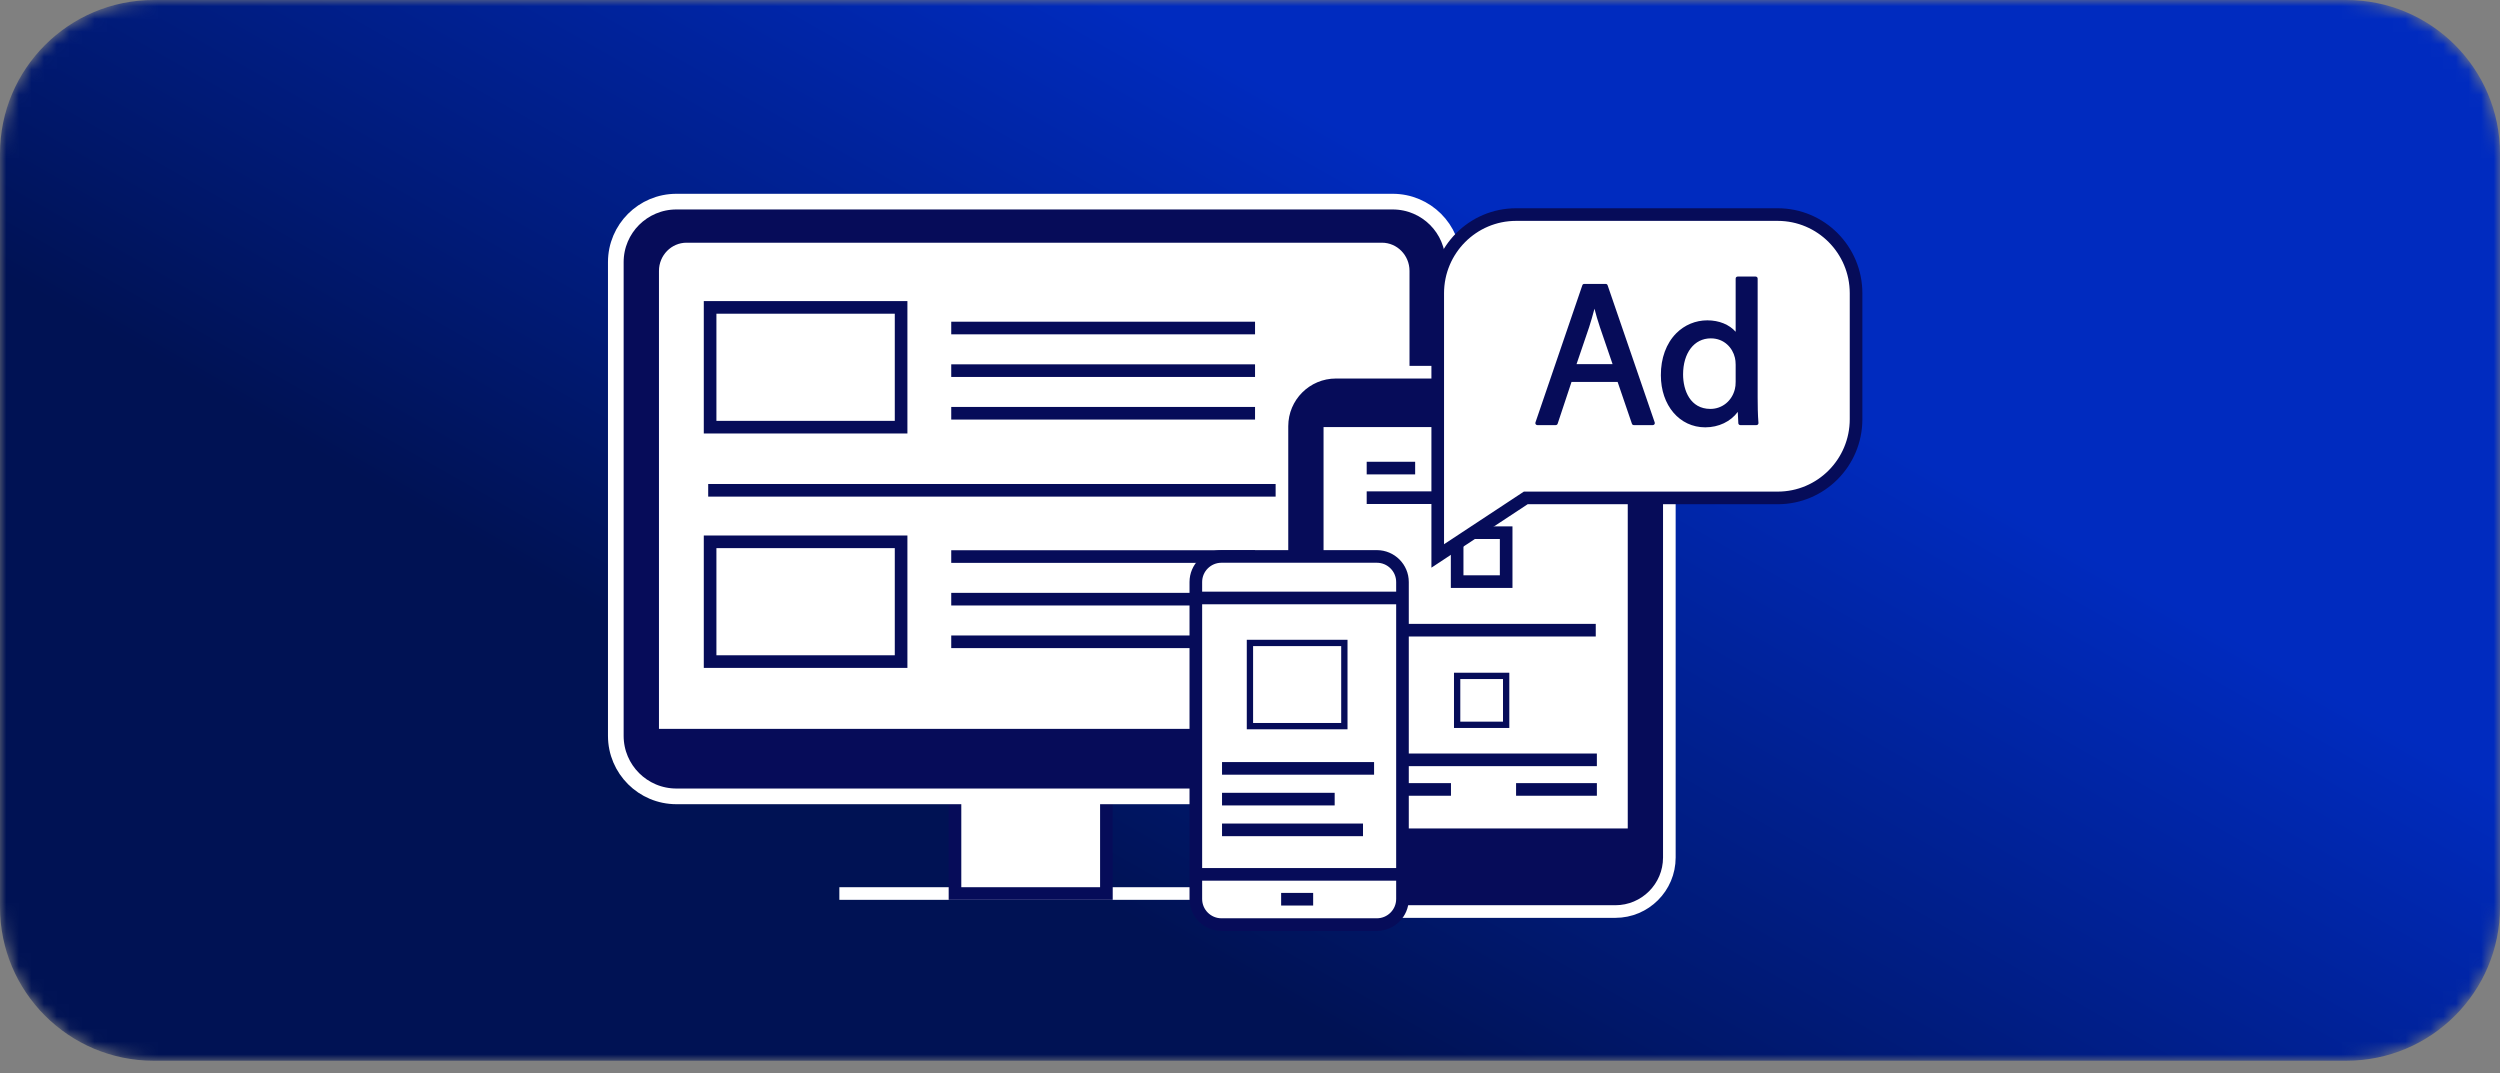 <?xml version="1.0" encoding="UTF-8"?>
<svg width="198px" height="85px" viewBox="0 0 198 85" version="1.1" xmlns="http://www.w3.org/2000/svg" xmlns:xlink="http://www.w3.org/1999/xlink">
    <rect x="0" y="0" width="198" height="85" fill="#808080" stroke="none"/>
    <title>Group 105</title>
    <defs>
        <path d="M12.177,0 C5.452,0 0,5.453 0,12.177 L0,12.177 L0,71.833 C0,78.558 5.452,84.01 12.177,84.01 L12.177,84.01 L185.823,84.01 C192.548,84.01 198,78.558 198,71.833 L198,71.833 L198,12.177 C198,5.453 192.548,0 185.823,0 L185.823,0 L12.177,0 Z" id="path-1"></path>
        <linearGradient x1="29.439%" y1="65.11%" x2="70.561%" y2="34.89%" id="linearGradient-3">
            <stop stop-color="#001254" offset="0%"></stop>
            <stop stop-color="#002BBF" offset="100%"></stop>
        </linearGradient>
        <polygon id="path-4" points="0 84.009 198 84.009 198 0 0 0"></polygon>
    </defs>
    <g id="Page-1" stroke="none" stroke-width="1" fill="none" fill-rule="evenodd">
        <g id="Group-105" transform="translate(0, -0)">
            <g id="Group-3">
                <mask id="mask-2" fill="white">
                    <use xlink:href="#path-1"></use>
                </mask>
                <g id="Clip-2"></g>
                <path d="M12.177,0 C5.452,0 0,5.453 0,12.177 L0,12.177 L0,71.833 C0,78.558 5.452,84.01 12.177,84.01 L12.177,84.01 L185.823,84.01 C192.548,84.01 198,78.558 198,71.833 L198,71.833 L198,12.177 C198,5.453 192.548,0 185.823,0 L185.823,0 L12.177,0 Z" id="Fill-1" fill="url(#linearGradient-3)" mask="url(#mask-2)"></path>
            </g>
            <g id="Group-104" transform="translate(0, 0.001)">
                <g id="Group-7" transform="translate(66.477, 70.266)">
                    <line x1="0" y1="0.5" x2="30.308" y2="0.5" id="Fill-4" fill="#FFFFFF"></line>
                    <line x1="0" y1="0.5" x2="30.308" y2="0.5" id="Stroke-6" stroke="#FFFFFF"></line>
                </g>
                <mask id="mask-5" fill="white">
                    <use xlink:href="#path-4"></use>
                </mask>
                <g id="Clip-9"></g>
                <polygon id="Fill-8" fill="#FFFFFF" mask="url(#mask-5)" points="75.635 70.766 87.627 70.766 87.627 48.433 75.635 48.433"></polygon>
                <polygon id="Stroke-10" stroke="#060C59" mask="url(#mask-5)" points="75.635 70.766 87.627 70.766 87.627 48.433 75.635 48.433"></polygon>
                <path d="M110.3,63.071 L53.573,63.071 C50.921,63.071 48.772,60.925 48.772,58.279 L48.772,20.761 C48.772,18.114 50.921,15.968 53.573,15.968 L110.3,15.968 C112.952,15.968 115.101,18.114 115.101,20.761 L115.101,58.279 C115.101,60.925 112.952,63.071 110.3,63.071" id="Fill-11" fill="#060C59" mask="url(#mask-5)"></path>
                <path d="M110.3,63.071 L53.573,63.071 C50.921,63.071 48.772,60.925 48.772,58.279 L48.772,20.761 C48.772,18.114 50.921,15.968 53.573,15.968 L110.3,15.968 C112.952,15.968 115.101,18.114 115.101,20.761 L115.101,58.279 C115.101,60.925 112.952,63.071 110.3,63.071 Z" id="Stroke-12" stroke="#FFFFFF" stroke-width="1.241" stroke-linecap="round" stroke-linejoin="round" mask="url(#mask-5)"></path>
                <path d="M51.791,58.224 C51.736,58.224 51.69,58.178 51.69,58.121 L51.69,21.453 C51.69,19.945 52.893,18.721 54.376,18.721 L109.448,18.721 C110.931,18.721 112.133,19.945 112.133,21.453 L112.133,58.121 C112.133,58.178 112.088,58.224 112.032,58.224 L51.791,58.224 Z" id="Fill-13" fill="#FFFFFF" mask="url(#mask-5)"></path>
                <path d="M51.791,58.224 C51.736,58.224 51.69,58.178 51.69,58.121 L51.69,21.453 C51.69,19.945 52.893,18.721 54.376,18.721 L109.448,18.721 C110.931,18.721 112.133,19.945 112.133,21.453 L112.133,58.121 C112.133,58.178 112.088,58.224 112.032,58.224 L51.791,58.224 Z" id="Stroke-14" stroke="#060C59" stroke-width="0.75" mask="url(#mask-5)"></path>
                <path d="M51.791,58.224 C51.736,58.224 51.69,58.178 51.69,58.121 L51.69,21.453 C51.69,19.945 52.893,18.721 54.376,18.721 L109.448,18.721 C110.931,18.721 112.133,19.945 112.133,21.453 L112.133,58.121 C112.133,58.178 112.088,58.224 112.032,58.224 L51.791,58.224 Z" id="Stroke-15" stroke="#060C59" mask="url(#mask-5)"></path>
                <g id="Group-18" mask="url(#mask-5)">
                    <g transform="translate(79.07, 59.828)">
                        <line x1="0" y1="0.5" x2="5.138" y2="0.5" id="Fill-16" stroke="none" fill="#FFFFFF" fill-rule="evenodd"></line>
                        <line x1="0" y1="0.5" x2="5.138" y2="0.5" id="Stroke-17" stroke="#060C59" stroke-width="1" fill="none"></line>
                    </g>
                </g>
                <g id="Group-21" mask="url(#mask-5)">
                    <g transform="translate(75.338, 25.478)">
                        <line x1="0" y1="0.5" x2="24.061" y2="0.5" id="Fill-19" stroke="none" fill="#FFFFFF" fill-rule="evenodd"></line>
                        <line x1="0" y1="0.5" x2="24.061" y2="0.5" id="Stroke-20" stroke="#060C59" stroke-width="1" fill="none"></line>
                    </g>
                </g>
                <g id="Group-24" mask="url(#mask-5)">
                    <g transform="translate(75.338, 28.854)">
                        <line x1="0" y1="0.5" x2="24.061" y2="0.5" id="Fill-22" stroke="none" fill="#FFFFFF" fill-rule="evenodd"></line>
                        <line x1="0" y1="0.5" x2="24.061" y2="0.5" id="Stroke-23" stroke="#060C59" stroke-width="1" fill="none"></line>
                    </g>
                </g>
                <g id="Group-27" mask="url(#mask-5)">
                    <g transform="translate(75.338, 32.229)">
                        <line x1="0" y1="0.5" x2="24.061" y2="0.5" id="Fill-25" stroke="none" fill="#FFFFFF" fill-rule="evenodd"></line>
                        <line x1="0" y1="0.5" x2="24.061" y2="0.5" id="Stroke-26" stroke="#060C59" stroke-width="1" fill="none"></line>
                    </g>
                </g>
                <g id="Group-30" mask="url(#mask-5)">
                    <g transform="translate(75.338, 43.578)">
                        <line x1="0" y1="0.5" x2="24.061" y2="0.5" id="Fill-28" stroke="none" fill="#FFFFFF" fill-rule="evenodd"></line>
                        <line x1="0" y1="0.5" x2="24.061" y2="0.5" id="Stroke-29" stroke="#060C59" stroke-width="1" fill="none"></line>
                    </g>
                </g>
                <g id="Group-33" mask="url(#mask-5)">
                    <g transform="translate(75.338, 46.953)">
                        <line x1="0" y1="0.5" x2="24.061" y2="0.5" id="Fill-31" stroke="none" fill="#FFFFFF" fill-rule="evenodd"></line>
                        <line x1="0" y1="0.5" x2="24.061" y2="0.5" id="Stroke-32" stroke="#060C59" stroke-width="1" fill="none"></line>
                    </g>
                </g>
                <g id="Group-36" mask="url(#mask-5)">
                    <g transform="translate(75.338, 50.329)">
                        <line x1="0" y1="0.5" x2="24.061" y2="0.5" id="Fill-34" stroke="none" fill="#FFFFFF" fill-rule="evenodd"></line>
                        <line x1="0" y1="0.5" x2="24.061" y2="0.5" id="Stroke-35" stroke="#060C59" stroke-width="1" fill="none"></line>
                    </g>
                </g>
                <g id="Group-39" mask="url(#mask-5)">
                    <g transform="translate(56.089, 38.331)">
                        <line x1="0" y1="0.5" x2="52.153" y2="0.5" id="Fill-37" stroke="none" fill="#FFFFFF" fill-rule="evenodd"></line>
                        <line x1="0" y1="0.5" x2="52.153" y2="0.5" id="Stroke-38" stroke="#060C59" stroke-width="1" fill="none"></line>
                    </g>
                </g>
                <path d="M127.935,72.193 L105.807,72.193 C103.445,72.193 101.53,70.278 101.53,67.916 L101.53,33.755 C101.53,31.393 103.445,29.478 105.807,29.478 L127.935,29.478 C130.297,29.478 132.212,31.393 132.212,33.755 L132.212,67.916 C132.212,70.278 130.297,72.193 127.935,72.193" id="Fill-40" fill="#060C59" mask="url(#mask-5)"></path>
                <path d="M127.935,72.193 L105.807,72.193 C103.445,72.193 101.53,70.278 101.53,67.916 L101.53,33.755 C101.53,31.393 103.445,29.478 105.807,29.478 L127.935,29.478 C130.297,29.478 132.212,31.393 132.212,33.755 L132.212,67.916 C132.212,70.278 130.297,72.193 127.935,72.193 Z" id="Stroke-41" stroke="#FFFFFF" mask="url(#mask-5)"></path>
                <g id="Group-44" mask="url(#mask-5)">
                    <g transform="translate(114.795, 68.872)">
                        <line x1="-1.42108547e-14" y1="0.5" x2="4.152" y2="0.5" id="Fill-42" stroke="none" fill="#FFFFFF" fill-rule="evenodd"></line>
                        <line x1="-1.42108547e-14" y1="0.5" x2="4.152" y2="0.5" id="Stroke-43" stroke="#060C59" stroke-width="1" fill="none"></line>
                    </g>
                </g>
                <polygon id="Fill-45" fill="#FFFFFF" mask="url(#mask-5)" points="104.325 66.113 129.418 66.113 129.418 33.323 104.325 33.323"></polygon>
                <polygon id="Stroke-46" stroke="#060C59" mask="url(#mask-5)" points="104.325 66.113 129.418 66.113 129.418 33.323 104.325 33.323"></polygon>
                <polygon id="Fill-47" fill="#FFFFFF" mask="url(#mask-5)" points="56.24 33.831 71.367 33.831 71.367 24.345 56.24 24.345"></polygon>
                <polygon id="Stroke-48" stroke="#060C59" mask="url(#mask-5)" points="56.24 33.831 71.367 33.831 71.367 24.345 56.24 24.345"></polygon>
                <polygon id="Fill-49" fill="#FFFFFF" mask="url(#mask-5)" points="56.24 52.397 71.367 52.397 71.367 42.911 56.24 42.911"></polygon>
                <polygon id="Stroke-50" stroke="#060C59" mask="url(#mask-5)" points="56.24 52.397 71.367 52.397 71.367 42.911 56.24 42.911"></polygon>
                <polygon id="Fill-51" fill="#FFFFFF" mask="url(#mask-5)" points="115.406 46.063 119.288 46.063 119.288 42.188 115.406 42.188"></polygon>
                <polygon id="Stroke-52" stroke="#060C59" mask="url(#mask-5)" points="115.406 46.063 119.288 46.063 119.288 42.188 115.406 42.188"></polygon>
                <polygon id="Fill-53" fill="#060C59" mask="url(#mask-5)" points="115.406 57.404 119.288 57.404 119.288 53.529 115.406 53.529"></polygon>
                <polygon id="Fill-54" fill="#FFFFFF" mask="url(#mask-5)" points="115.406 57.404 119.288 57.404 119.288 53.529 115.406 53.529"></polygon>
                <polygon id="Stroke-55" stroke="#060C59" stroke-width="0.5" mask="url(#mask-5)" points="115.406 57.404 119.288 57.404 119.288 53.529 115.406 53.529"></polygon>
                <g id="Group-58" mask="url(#mask-5)">
                    <g transform="translate(114.534, 36.571)">
                        <line x1="1.42108547e-14" y1="0.5" x2="11.939" y2="0.5" id="Fill-56" stroke="none" fill="#FFFFFF" fill-rule="evenodd"></line>
                        <line x1="1.42108547e-14" y1="0.5" x2="11.939" y2="0.5" id="Stroke-57" stroke="#060C59" stroke-width="1" fill="none"></line>
                    </g>
                </g>
                <g id="Group-61" mask="url(#mask-5)">
                    <g transform="translate(108.242, 36.571)">
                        <line x1="0" y1="0.5" x2="3.838" y2="0.5" id="Fill-59" stroke="none" fill="#FFFFFF" fill-rule="evenodd"></line>
                        <line x1="0" y1="0.5" x2="3.838" y2="0.5" id="Stroke-60" stroke="#060C59" stroke-width="1" fill="none"></line>
                    </g>
                </g>
                <g id="Group-64" mask="url(#mask-5)">
                    <g transform="translate(108.242, 38.915)">
                        <line x1="0" y1="0.5" x2="18.23" y2="0.5" id="Fill-62" stroke="none" fill="#FFFFFF" fill-rule="evenodd"></line>
                        <line x1="0" y1="0.5" x2="18.23" y2="0.5" id="Stroke-63" stroke="#060C59" stroke-width="1" fill="none"></line>
                    </g>
                </g>
                <g id="Group-67" mask="url(#mask-5)">
                    <g transform="translate(108.827, 49.41)">
                        <line x1="0" y1="0.5" x2="17.557" y2="0.5" id="Fill-65" stroke="none" fill="#FFFFFF" fill-rule="evenodd"></line>
                        <line x1="0" y1="0.5" x2="17.557" y2="0.5" id="Stroke-66" stroke="#060C59" stroke-width="1" fill="none"></line>
                    </g>
                </g>
                <g id="Group-70" mask="url(#mask-5)">
                    <g transform="translate(108.827, 59.678)">
                        <line x1="0" y1="0.5" x2="17.645" y2="0.5" id="Fill-68" stroke="none" fill="#FFFFFF" fill-rule="evenodd"></line>
                        <line x1="0" y1="0.5" x2="17.645" y2="0.5" id="Stroke-69" stroke="#060C59" stroke-width="1" fill="none"></line>
                    </g>
                </g>
                <g id="Group-73" mask="url(#mask-5)">
                    <g transform="translate(120.073, 62.022)">
                        <line x1="0" y1="0.5" x2="6.4" y2="0.5" id="Fill-71" stroke="none" fill="#FFFFFF" fill-rule="evenodd"></line>
                        <line x1="0" y1="0.5" x2="6.4" y2="0.5" id="Stroke-72" stroke="#060C59" stroke-width="1" fill="none"></line>
                    </g>
                </g>
                <g id="Group-76" mask="url(#mask-5)">
                    <g transform="translate(108.827, 62.022)">
                        <line x1="0" y1="0.5" x2="6.09" y2="0.5" id="Fill-74" stroke="none" fill="#FFFFFF" fill-rule="evenodd"></line>
                        <line x1="0" y1="0.5" x2="6.09" y2="0.5" id="Stroke-75" stroke="#060C59" stroke-width="1" fill="none"></line>
                    </g>
                </g>
                <path d="M96.741,44.069 L109.046,44.069 C110.167,44.069 111.076,44.976 111.076,46.095 L111.076,71.199 C111.076,72.319 110.167,73.227 109.046,73.227 L96.741,73.227 C95.62,73.227 94.71,72.319 94.71,71.199 L94.71,46.095 C94.71,44.976 95.62,44.069 96.741,44.069" id="Fill-77" fill="#FFFFFF" mask="url(#mask-5)"></path>
                <path d="M96.741,44.069 L109.046,44.069 C110.167,44.069 111.076,44.976 111.076,46.095 L111.076,71.199 C111.076,72.319 110.167,73.227 109.046,73.227 L96.741,73.227 C95.62,73.227 94.71,72.319 94.71,71.199 L94.71,46.095 C94.71,44.976 95.62,44.069 96.741,44.069 Z" id="Stroke-78" stroke="#060C59" mask="url(#mask-5)"></path>
                <g id="Group-81" mask="url(#mask-5)">
                    <g transform="translate(94.873, 46.858)">
                        <line x1="0" y1="0.5" x2="16.017" y2="0.5" id="Fill-79" stroke="none" fill="#FFFFFF" fill-rule="evenodd"></line>
                        <line x1="0" y1="0.5" x2="16.017" y2="0.5" id="Stroke-80" stroke="#060C59" stroke-width="1" fill="none"></line>
                    </g>
                </g>
                <g id="Group-84" mask="url(#mask-5)">
                    <g transform="translate(94.874, 68.749)">
                        <line x1="16.04" y1="0.5" x2="0" y2="0.5" id="Fill-82" stroke="none" fill="#FFFFFF" fill-rule="evenodd"></line>
                        <line x1="16.04" y1="0.5" x2="0" y2="0.5" id="Stroke-83" stroke="#060C59" stroke-width="1" fill="none"></line>
                    </g>
                </g>
                <g id="Group-87" mask="url(#mask-5)">
                    <g transform="translate(101.466, 70.717)">
                        <line x1="0" y1="0.5" x2="2.536" y2="0.5" id="Fill-85" stroke="none" fill="#FFFFFF" fill-rule="evenodd"></line>
                        <line x1="0" y1="0.5" x2="2.536" y2="0.5" id="Stroke-86" stroke="#060C59" stroke-width="1" fill="none"></line>
                    </g>
                </g>
                <polygon id="Fill-88" fill="#060C59" mask="url(#mask-5)" points="98.995 57.509 106.473 57.509 106.473 50.92 98.995 50.92"></polygon>
                <polygon id="Fill-89" fill="#FFFFFF" mask="url(#mask-5)" points="98.995 57.509 106.473 57.509 106.473 50.92 98.995 50.92"></polygon>
                <polygon id="Stroke-90" stroke="#060C59" stroke-width="0.5" mask="url(#mask-5)" points="98.995 57.509 106.473 57.509 106.473 50.92 98.995 50.92"></polygon>
                <g id="Group-93" mask="url(#mask-5)">
                    <g transform="translate(96.785, 60.355)">
                        <line x1="0" y1="0.5" x2="12.042" y2="0.5" id="Fill-91" stroke="none" fill="#FFFFFF" fill-rule="evenodd"></line>
                        <line x1="0" y1="0.5" x2="12.042" y2="0.5" id="Stroke-92" stroke="#060C59" stroke-width="1" fill="none"></line>
                    </g>
                </g>
                <g id="Group-96" mask="url(#mask-5)">
                    <g transform="translate(96.785, 62.789)">
                        <line x1="0" y1="0.5" x2="8.921" y2="0.5" id="Fill-94" stroke="none" fill="#FFFFFF" fill-rule="evenodd"></line>
                        <line x1="0" y1="0.5" x2="8.921" y2="0.5" id="Stroke-95" stroke="#060C59" stroke-width="1" fill="none"></line>
                    </g>
                </g>
                <g id="Group-99" mask="url(#mask-5)">
                    <g transform="translate(96.785, 65.224)">
                        <line x1="0" y1="0.5" x2="11.165" y2="0.5" id="Fill-97" stroke="none" fill="#FFFFFF" fill-rule="evenodd"></line>
                        <line x1="0" y1="0.5" x2="11.165" y2="0.5" id="Stroke-98" stroke="#060C59" stroke-width="1" fill="none"></line>
                    </g>
                </g>
                <path d="M113.868,44.03 L120.841,39.434 L140.794,39.434 C144.222,39.434 147,36.644 147,33.201 L147,23.226 C147,19.783 144.222,16.993 140.794,16.993 L120.074,16.993 C116.647,16.993 113.868,19.783 113.868,23.226 L113.868,44.03 Z" id="Fill-100" fill="#FFFFFF" mask="url(#mask-5)"></path>
                <path d="M113.868,44.03 L120.841,39.434 L140.794,39.434 C144.222,39.434 147,36.644 147,33.201 L147,23.226 C147,19.783 144.222,16.993 140.794,16.993 L120.074,16.993 C116.647,16.993 113.868,19.783 113.868,23.226 L113.868,44.03 Z" id="Stroke-101" stroke="#060C59" mask="url(#mask-5)"></path>
                <path d="M127.322,22.59 C127.301,22.527 127.24,22.484 127.173,22.484 L125.47,22.484 C125.403,22.484 125.343,22.527 125.322,22.59 L121.607,33.459 C121.59,33.507 121.598,33.56 121.627,33.601 C121.656,33.642 121.704,33.667 121.755,33.667 L123.215,33.667 C123.283,33.667 123.343,33.623 123.365,33.559 L124.464,30.248 L128.116,30.248 L129.248,33.56 C129.269,33.624 129.329,33.667 129.397,33.667 L130.905,33.667 C130.956,33.667 131.003,33.642 131.033,33.601 C131.062,33.56 131.07,33.507 131.054,33.459 L127.322,22.59 Z M126.716,25.917 L127.716,28.838 L124.862,28.838 L125.863,25.898 C126.004,25.456 126.14,24.987 126.282,24.449 C126.404,24.915 126.539,25.399 126.716,25.917 L126.716,25.917 Z" id="Fill-102" fill="#060C59" mask="url(#mask-5)"></path>
                <path d="M139.206,31.494 L139.206,22.06 C139.206,21.973 139.135,21.903 139.049,21.903 L137.621,21.903 C137.534,21.903 137.464,21.973 137.464,22.06 L137.464,26.276 C136.959,25.702 136.152,25.37 135.22,25.37 C134.291,25.37 133.418,25.734 132.76,26.394 C131.966,27.192 131.533,28.374 131.541,29.72 C131.541,32.109 133.02,33.844 135.057,33.844 C136.121,33.844 137.068,33.385 137.632,32.621 L137.675,33.517 C137.679,33.601 137.748,33.667 137.832,33.667 L139.114,33.667 C139.158,33.667 139.2,33.648 139.23,33.615 C139.26,33.583 139.274,33.539 139.27,33.496 C139.215,32.88 139.206,31.978 139.206,31.494 M137.464,28.882 L137.464,30.236 C137.464,30.472 137.446,30.644 137.403,30.812 C137.174,31.753 136.395,32.385 135.463,32.385 C133.866,32.385 133.3,30.915 133.3,29.656 C133.3,27.946 134.183,26.797 135.496,26.797 C136.567,26.797 137.226,27.562 137.404,28.327 C137.441,28.461 137.464,28.669 137.464,28.882" id="Fill-103" fill="#060C59" mask="url(#mask-5)"></path>
            </g>
        </g>
    </g>
</svg>